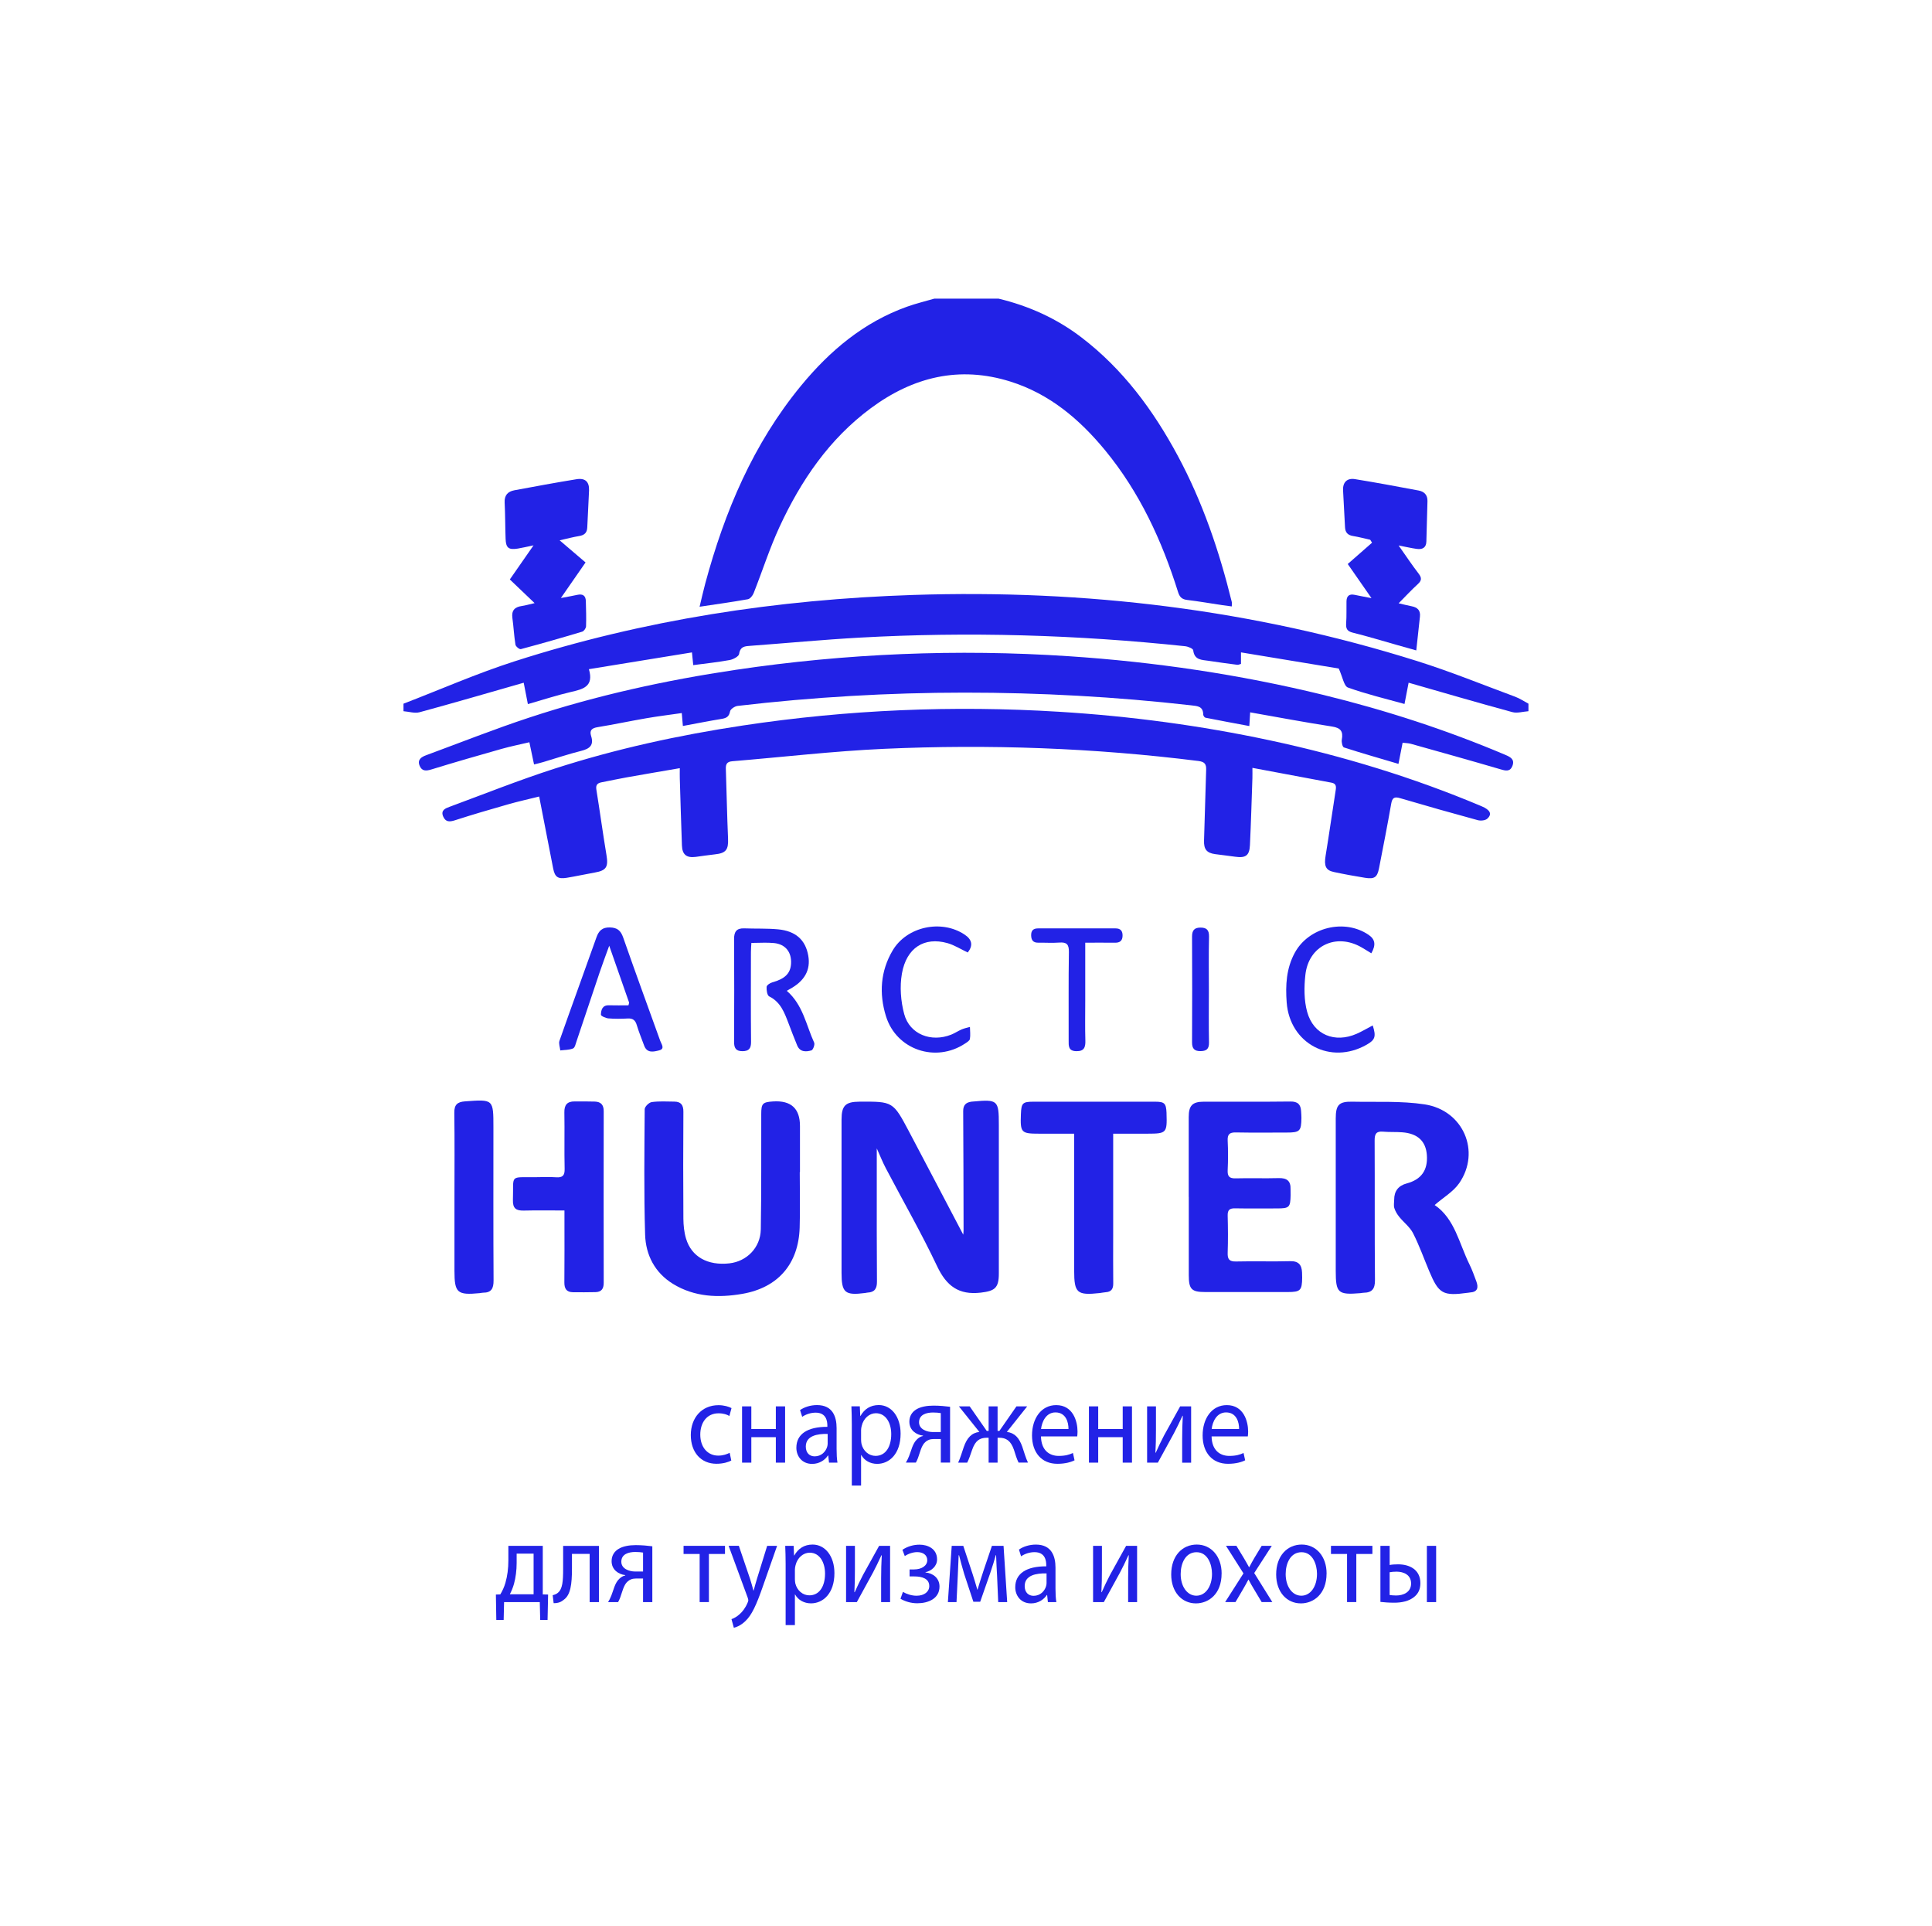 <?xml version="1.0" encoding="UTF-8"?> <svg xmlns="http://www.w3.org/2000/svg" id="_Слой_1" data-name="Слой_1" viewBox="0 0 648.65 646.7"><defs><style> .cls-1 { fill: #2222e6; } </style></defs><g><path class="cls-1" d="M245.52,490.31c-.82.47-2.65,1.09-4.97,1.09-5.22,0-8.62-3.86-8.62-9.64s3.65-10.03,9.3-10.03c1.86,0,3.51.51,4.37.98l-.72,2.65c-.75-.47-1.93-.9-3.65-.9-3.97,0-6.12,3.2-6.12,7.14,0,4.37,2.58,7.06,6.01,7.06,1.79,0,2.97-.51,3.86-.94l.54,2.58Z"></path><path class="cls-1" d="M252.25,472.13v7.61h8.23v-7.61h3.11v18.89h-3.11v-8.55h-8.23v8.55h-3.11v-18.89h3.11Z"></path><path class="cls-1" d="M278.33,491.01l-.25-2.38h-.11c-.97,1.48-2.83,2.81-5.3,2.81-3.51,0-5.3-2.69-5.3-5.42,0-4.57,3.72-7.06,10.41-7.02v-.39c0-1.56-.39-4.37-3.94-4.37-1.61,0-3.29.55-4.51,1.4l-.72-2.26c1.43-1.01,3.51-1.68,5.69-1.68,5.3,0,6.58,3.94,6.58,7.73v7.06c0,1.64.07,3.24.29,4.53h-2.86ZM277.87,481.38c-3.43-.08-7.33.59-7.33,4.25,0,2.22,1.36,3.28,2.97,3.28,2.25,0,3.69-1.56,4.19-3.16.11-.35.18-.74.18-1.09v-3.28Z"></path><path class="cls-1" d="M285.99,478.29c0-2.42-.07-4.37-.14-6.17h2.83l.14,3.24h.07c1.29-2.3,3.33-3.67,6.15-3.67,4.19,0,7.33,3.86,7.33,9.6,0,6.79-3.79,10.14-7.87,10.14-2.29,0-4.29-1.09-5.33-2.97h-.07v10.26h-3.11v-20.45ZM289.1,483.33c0,.51.07.98.14,1.4.57,2.38,2.47,4.02,4.72,4.02,3.33,0,5.26-2.97,5.26-7.3,0-3.78-1.82-7.02-5.15-7.02-2.15,0-4.15,1.68-4.76,4.25-.11.43-.21.94-.21,1.4v3.24Z"></path><path class="cls-1" d="M318.98,491.01h-3.11v-7.92h-2.33c-1.32,0-2.22.39-2.9,1.05-1.29,1.13-1.75,3.47-2.43,5.31-.21.59-.47,1.09-.72,1.56h-3.36c.39-.62.75-1.33,1.07-2.15.75-1.83,1.18-4.29,2.72-5.7.54-.51,1.18-.94,1.97-1.09v-.12c-2.25-.27-4.58-1.79-4.58-4.68,0-1.95.97-3.28,2.29-4.1,1.43-.9,3.54-1.29,5.8-1.29,2.08,0,4.08.2,5.58.39v18.73ZM315.86,474.39c-.79-.12-1.5-.2-2.61-.2-2.15,0-4.69.66-4.69,3.28,0,2.42,2.75,3.28,4.62,3.28h2.68v-6.36Z"></path><path class="cls-1" d="M325.56,472.13l5.72,8.23h.64v-8.23h3.01v8.23h.61l5.72-8.23h3.61l-6.83,8.58c2.61.31,4.15,1.99,5.19,4.99.61,1.83,1.18,3.82,1.9,5.31h-3.15c-.57-1.13-1.07-2.69-1.57-4.33-1.07-3.08-2.68-4.02-4.94-4.02h-.54v8.35h-3.01v-8.35h-.57c-2.43,0-3.9.98-4.97,4.06-.57,1.64-1.04,3.12-1.65,4.29h-3.04c.72-1.52,1.29-3.51,1.9-5.27,1.07-3.04,2.61-4.72,5.22-5.03l-6.87-8.58h3.61Z"></path><path class="cls-1" d="M349.5,482.2c.07,4.64,2.79,6.56,5.94,6.56,2.25,0,3.61-.43,4.79-.98l.54,2.46c-1.11.55-3.01,1.17-5.76,1.17-5.33,0-8.52-3.82-8.52-9.52s3.08-10.18,8.12-10.18c5.65,0,7.16,5.42,7.16,8.9,0,.7-.07,1.25-.11,1.6h-12.16ZM358.73,479.74c.04-2.19-.82-5.58-4.37-5.58-3.18,0-4.58,3.2-4.83,5.58h9.2Z"></path><path class="cls-1" d="M368.71,472.13v7.61h8.23v-7.61h3.11v18.89h-3.11v-8.55h-8.23v8.55h-3.11v-18.89h3.11Z"></path><path class="cls-1" d="M388.1,472.13v7.96c0,3-.04,4.88-.18,7.57l.11.04c1.04-2.3,1.65-3.63,2.79-5.81l5.4-9.75h3.69v18.89h-3.01v-8c0-3.08.07-4.68.21-7.73h-.11c-1.11,2.42-1.86,3.94-2.86,5.85-1.65,2.93-3.54,6.56-5.4,9.87h-3.61v-18.89h2.97Z"></path><path class="cls-1" d="M406.78,482.2c.07,4.64,2.79,6.56,5.94,6.56,2.25,0,3.61-.43,4.79-.98l.54,2.46c-1.11.55-3.01,1.17-5.76,1.17-5.33,0-8.52-3.82-8.52-9.52s3.08-10.18,8.12-10.18c5.65,0,7.16,5.42,7.16,8.9,0,.7-.07,1.25-.11,1.6h-12.16ZM416.01,479.74c.04-2.19-.82-5.58-4.37-5.58-3.18,0-4.58,3.2-4.83,5.58h9.2Z"></path><path class="cls-1" d="M182.23,518.95v16.31l1.79.04-.18,8.55h-2.47l-.14-6.01h-11.99l-.14,6.01h-2.47l-.14-8.55,1.47-.04c.75-1.21,1.32-2.5,1.72-3.86.68-2.34,1-4.88,1-7.53v-4.92h11.56ZM173.46,524.69c0,2.5-.32,4.92-.89,7.02-.36,1.29-.86,2.46-1.4,3.51h7.98v-13.66h-5.69v3.12Z"></path><path class="cls-1" d="M201.08,518.95v18.89h-3.11v-16.19h-5.94v4.92c0,5.31-.47,8.86-2.72,10.46-.86.74-1.82,1.17-3.43,1.17l-.32-2.69c.61-.12,1.29-.39,1.72-.78,1.61-1.29,1.79-3.94,1.79-8.15v-7.61h12.02Z"></path><path class="cls-1" d="M219.01,537.84h-3.11v-7.92h-2.33c-1.32,0-2.22.39-2.9,1.05-1.29,1.13-1.75,3.47-2.43,5.31-.21.59-.47,1.09-.72,1.56h-3.36c.39-.62.75-1.33,1.07-2.15.75-1.83,1.18-4.29,2.72-5.7.54-.51,1.18-.94,1.97-1.09v-.12c-2.25-.27-4.58-1.79-4.58-4.68,0-1.95.97-3.28,2.29-4.1,1.43-.9,3.54-1.29,5.8-1.29,2.08,0,4.08.2,5.58.39v18.73ZM215.9,521.21c-.79-.12-1.5-.2-2.61-.2-2.15,0-4.69.66-4.69,3.28,0,2.42,2.75,3.28,4.62,3.28h2.68v-6.36Z"></path><path class="cls-1" d="M243.41,518.95v2.73h-5.4v16.15h-3.11v-16.15h-5.4v-2.73h13.92Z"></path><path class="cls-1" d="M248.06,518.95l3.79,11.16c.39,1.25.82,2.73,1.11,3.86h.07c.32-1.13.68-2.58,1.11-3.94l3.43-11.08h3.33l-4.72,13.46c-2.25,6.48-3.79,9.79-5.94,11.82-1.54,1.48-3.08,2.07-3.86,2.22l-.79-2.89c.79-.27,1.82-.82,2.75-1.68.86-.74,1.93-2.07,2.65-3.82.14-.35.25-.62.25-.82s-.07-.47-.21-.9l-6.4-17.4h3.43Z"></path><path class="cls-1" d="M263.77,525.12c0-2.42-.07-4.37-.14-6.17h2.83l.14,3.24h.07c1.29-2.3,3.33-3.67,6.15-3.67,4.19,0,7.33,3.86,7.33,9.6,0,6.79-3.79,10.14-7.87,10.14-2.29,0-4.29-1.09-5.33-2.97h-.07v10.26h-3.11v-20.45ZM266.88,530.15c0,.51.07.98.14,1.4.57,2.38,2.47,4.02,4.72,4.02,3.33,0,5.26-2.97,5.26-7.3,0-3.78-1.82-7.02-5.15-7.02-2.15,0-4.15,1.68-4.76,4.25-.11.43-.21.94-.21,1.4v3.24Z"></path><path class="cls-1" d="M287.03,518.95v7.96c0,3-.04,4.88-.18,7.57l.11.04c1.04-2.3,1.65-3.63,2.79-5.81l5.4-9.75h3.69v18.89h-3.01v-8c0-3.08.07-4.68.21-7.73h-.11c-1.11,2.42-1.86,3.94-2.86,5.85-1.65,2.93-3.54,6.56-5.4,9.87h-3.61v-18.89h2.97Z"></path><path class="cls-1" d="M305.38,526.87h1.5c2.65,0,4.44-1.33,4.44-3.08s-1.4-2.73-3.36-2.73c-1.4,0-2.97.51-4.19,1.33l-.79-2.11c1.75-1.17,3.76-1.72,5.76-1.72,2.65,0,5.87,1.29,5.87,4.96,0,2.34-1.97,3.86-3.9,4.29v.08c2.58.23,4.72,1.95,4.72,4.72,0,4.1-3.83,5.62-7.48,5.62-2.04,0-4.08-.59-5.62-1.52l.82-2.3c1.25.74,2.93,1.29,4.58,1.29,2.61,0,4.26-1.37,4.26-3.24,0-2.54-2.43-3.24-5.04-3.24h-1.57v-2.34Z"></path><path class="cls-1" d="M319.55,518.95h3.86l3.15,9.52c.43,1.4,1.18,3.71,1.57,5.19h.07c.39-1.4,1.36-4.41,2.04-6.48l2.79-8.23h3.9l1.22,18.89h-3.01l-.39-9.01c-.11-2.03-.25-4.45-.32-6.75h-.11c-.47,1.72-.93,3.24-1.9,6.13l-3.33,9.52h-2.29l-3.08-9.33c-.54-1.79-1.29-4.53-1.72-6.28h-.14c-.07,2.22-.18,4.72-.29,6.79l-.43,8.94h-2.9l1.29-18.89Z"></path><path class="cls-1" d="M351.82,537.84l-.25-2.38h-.11c-.97,1.48-2.83,2.81-5.3,2.81-3.51,0-5.3-2.69-5.3-5.42,0-4.57,3.72-7.06,10.41-7.02v-.39c0-1.56-.39-4.37-3.94-4.37-1.61,0-3.29.55-4.51,1.4l-.72-2.26c1.43-1.01,3.51-1.68,5.69-1.68,5.3,0,6.58,3.94,6.58,7.73v7.06c0,1.64.07,3.24.29,4.53h-2.86ZM351.36,528.2c-3.43-.08-7.33.59-7.33,4.25,0,2.22,1.36,3.28,2.97,3.28,2.25,0,3.69-1.56,4.19-3.16.11-.35.18-.74.18-1.09v-3.28Z"></path><path class="cls-1" d="M369.96,518.95v7.96c0,3-.04,4.88-.18,7.57l.11.04c1.04-2.3,1.65-3.63,2.79-5.81l5.4-9.75h3.69v18.89h-3.01v-8c0-3.08.07-4.68.21-7.73h-.11c-1.11,2.42-1.86,3.94-2.86,5.85-1.65,2.93-3.54,6.56-5.4,9.87h-3.61v-18.89h2.97Z"></path><path class="cls-1" d="M410.14,528.24c0,6.98-4.44,10.03-8.62,10.03-4.69,0-8.3-3.75-8.3-9.72,0-6.32,3.79-10.03,8.59-10.03s8.34,3.94,8.34,9.72ZM396.4,528.43c0,4.14,2.18,7.26,5.26,7.26s5.26-3.08,5.26-7.34c0-3.2-1.47-7.26-5.19-7.26s-5.33,3.75-5.33,7.34Z"></path><path class="cls-1" d="M415.11,518.95l2.47,4.06c.64,1.05,1.18,2.03,1.75,3.08h.11c.57-1.13,1.14-2.11,1.72-3.12l2.43-4.02h3.4l-5.9,9.13,6.08,9.75h-3.58l-2.54-4.25c-.68-1.09-1.25-2.15-1.86-3.28h-.07c-.57,1.13-1.18,2.15-1.82,3.28l-2.5,4.25h-3.47l6.15-9.64-5.87-9.25h3.51Z"></path><path class="cls-1" d="M445.38,528.24c0,6.98-4.44,10.03-8.62,10.03-4.69,0-8.3-3.75-8.3-9.72,0-6.32,3.79-10.03,8.59-10.03s8.34,3.94,8.34,9.72ZM431.65,528.43c0,4.14,2.18,7.26,5.26,7.26s5.26-3.08,5.26-7.34c0-3.2-1.47-7.26-5.19-7.26s-5.33,3.75-5.33,7.34Z"></path><path class="cls-1" d="M460.77,518.95v2.73h-5.4v16.15h-3.11v-16.15h-5.4v-2.73h13.92Z"></path><path class="cls-1" d="M466.57,518.95v6.44c.68-.16,1.68-.23,2.83-.23,3.72,0,7.48,1.68,7.48,6.32,0,1.99-.68,3.36-1.79,4.37-1.9,1.76-4.69,2.19-6.98,2.19-1.75,0-3.36-.12-4.65-.27v-18.81h3.11ZM466.57,535.46c.61.08,1.29.16,2.18.16,2.4,0,5.01-1.09,5.01-4.02s-2.5-3.98-4.87-3.98c-.89,0-1.68.08-2.33.19v7.65ZM482.17,518.95v18.89h-3.11v-18.89h3.11Z"></path></g><path class="cls-1" d="M294.37,385.54c0,3.97,0,7.52,0,11.08,0,11.2-.03,22.41.06,33.61.02,2.32-.76,3.59-3.13,3.7-.28.01-.56.11-.84.14-6.8.88-7.92-.09-7.92-6.79,0-17.13,0-34.27,0-51.4,0-4.71,1.31-6.01,6.01-6.04,11.25-.07,11.28-.09,16.64,10.02,6.09,11.5,12.11,23.04,18.21,34.63.04-.5.12-1.08.11-1.66-.03-13.27-.04-26.55-.13-39.82-.01-2.03.92-2.92,2.77-3.17.19-.02.38-.03.56-.05,8.28-.76,8.64-.44,8.64,7.76,0,16.66,0,33.33,0,49.99,0,4.88-1.38,5.86-6.08,6.41-7.41.86-11.51-2.26-14.64-8.86-5.29-11.18-11.47-21.95-17.23-32.91-1.08-2.05-1.93-4.22-3.03-6.65Z"></path><path class="cls-1" d="M481.68,404.54c6.75,4.59,8.19,12.87,11.68,19.93.91,1.84,1.6,3.81,2.32,5.74.76,2.07.4,3.55-2.17,3.69-.19.01-.37.06-.56.08-8.53,1.17-9.88.43-13.13-7.3-1.78-4.24-3.32-8.6-5.4-12.68-1.06-2.08-3.13-3.62-4.64-5.49-.7-.87-1.32-1.89-1.65-2.95-.27-.86-.05-1.87-.05-2.81q0-4.33,4.21-5.46c4.92-1.31,7.15-4.48,6.76-9.58-.36-4.61-3.07-7.17-8.21-7.58-2.16-.17-4.34-.03-6.49-.22-2.29-.2-2.84.76-2.83,2.94.08,15.63-.03,31.27.11,46.9.03,2.94-1,4.2-3.81,4.24-.37,0-.75.11-1.12.14-7.48.62-8.24-.07-8.24-7.49,0-17.05,0-34.09,0-51.14,0-4.59,1.07-5.75,5.62-5.65,8.09.17,16.3-.31,24.23.9,13,1.99,18.91,15.86,11.61,26.45-1.98,2.87-5.32,4.79-8.24,7.33Z"></path><path class="cls-1" d="M268.51,393.51c0,6.22.16,12.44-.03,18.65-.39,12.11-7.22,20.12-19.26,22.2-8.03,1.39-16.05,1.08-23.27-3.35-6.09-3.74-9.15-9.69-9.36-16.54-.42-14.02-.24-28.06-.14-42.1,0-.84,1.44-2.26,2.35-2.39,2.5-.35,5.07-.18,7.61-.16,2.25.02,3.05,1.18,3.03,3.43-.08,11.96-.08,23.93,0,35.89.02,2.23.25,4.55.89,6.67,1.84,6.13,7.29,9.12,14.56,8.31,5.85-.66,10.43-5.28,10.54-11.39.22-12.9.12-25.81.15-38.71,0-3.57.44-4.03,4.01-4.26q8.99-.56,8.99,8.23v15.54s-.04,0-.06,0Z"></path><path class="cls-1" d="M399.1,401.83c0-8.95-.01-17.9,0-26.84,0-3.85,1.25-5.13,5.02-5.14,9.71-.02,19.42.06,29.13-.06,2.46-.03,3.45.98,3.58,3.23.04.75.12,1.5.11,2.25-.05,4.49-.52,4.94-5.06,4.94-5.66,0-11.31.07-16.97-.04-2.1-.04-2.83.63-2.73,2.75.16,3.29.16,6.6,0,9.89-.1,2.1.55,2.83,2.69,2.77,4.8-.13,9.62.06,14.42-.08,2.75-.08,4.1.94,4,3.72-.02.66.04,1.32.02,1.98-.08,4.13-.43,4.48-4.56,4.48-4.71,0-9.43.06-14.14-.03-1.84-.03-2.48.61-2.43,2.47.11,4.14.14,8.29,0,12.43-.08,2.18.53,3,2.84,2.94,6.03-.15,12.07.07,18.1-.1,2.88-.08,3.92,1.25,4.03,3.82.02.56.04,1.13.04,1.69-.04,4.31-.58,4.85-4.83,4.85-9.24,0-18.47,0-27.71,0-4.62,0-5.53-.94-5.53-5.67,0-8.76,0-17.52,0-26.28Z"></path><path class="cls-1" d="M373.74,380.58c0,11.79,0,22.99,0,34.18,0,5.36-.04,10.73.02,16.09.02,1.84-.65,2.85-2.55,2.96-.66.04-1.3.21-1.96.28-7.67.83-8.61,0-8.61-7.59,0-14.21,0-28.42,0-42.62,0-.93,0-1.85,0-3.29-4.03,0-7.85,0-11.67,0-6.14,0-6.45-.32-6.21-6.58.14-3.74.57-4.16,4.32-4.16,13.56,0,27.12,0,40.68,0,3.22,0,3.74.53,3.89,3.74,0,.09,0,.19,0,.28.21,6.46-.03,6.71-6.36,6.72-3.74,0-7.48,0-11.57,0Z"></path><path class="cls-1" d="M189.54,406.37c-4.83,0-9.25-.08-13.67.03-2.58.06-3.75-.71-3.66-3.56.29-8.64-1.37-7.57,7.66-7.65,2.26-.02,4.53-.13,6.78.03,2.19.16,2.98-.53,2.92-2.83-.15-6.31.03-12.62-.09-18.93-.05-2.53.94-3.71,3.43-3.7,2.26,0,4.52-.02,6.78.05,2.05.06,3.01,1.09,3,3.23-.04,19.22-.03,38.43,0,57.65,0,1.99-.8,3.05-2.77,3.09-2.53.06-5.06.06-7.59.03-2.15-.03-2.87-1.23-2.85-3.31.07-6.97.03-13.94.03-20.91,0-.93,0-1.86,0-3.23Z"></path><path class="cls-1" d="M152.58,401.79c0-9.41.08-18.81-.05-28.21-.04-2.7,1-3.65,3.56-3.84,9.57-.71,9.57-.76,9.57,8.75,0,17.12-.05,34.24.05,51.35.02,2.69-.71,4.14-3.53,4.13-.37,0-.74.12-1.12.15-7.55.73-8.48-.09-8.48-7.49,0-8.28,0-16.55,0-24.83Z"></path><path class="cls-1" d="M264.15,332.62c5.46,4.74,6.5,11.51,9.2,17.41.29.63-.37,2.42-.91,2.59-1.82.54-3.84.61-4.79-1.65-1.02-2.42-1.93-4.88-2.87-7.33-1.38-3.6-2.64-7.22-6.53-9.14-.69-.34-.94-2.12-.87-3.2.04-.56,1.15-1.31,1.91-1.51,4.19-1.17,6.07-2.94,6.29-6.2.26-3.9-1.82-6.61-5.72-7-2.4-.24-4.85-.04-7.59-.04-.06,1.03-.15,2.02-.15,3.01-.01,10.07-.06,20.14.04,30.2.02,2.17-.69,3.12-2.86,3.13-2.25.02-2.86-1.09-2.84-3.19.06-11.48.07-22.96,0-34.44-.02-2.49.85-3.7,3.43-3.6,3.76.14,7.54-.02,11.28.32,5.97.55,9.25,3.54,10.19,8.79.87,4.87-1.22,8.62-6.34,11.35-.25.13-.49.28-.85.5Z"></path><path class="cls-1" d="M211,337.51c.13-.63.25-.83.2-.98-2.12-6.1-4.25-12.18-6.66-19.04-1.22,3.38-2.25,6.08-3.17,8.82-2.61,7.73-5.18,15.49-7.79,23.22-.3.88-.56,2.2-1.2,2.45-1.3.53-2.83.47-4.27.66-.11-1.09-.6-2.31-.27-3.25,4.08-11.6,8.31-23.14,12.42-34.73.79-2.24,1.99-3.37,4.5-3.31,2.44.06,3.64,1.01,4.46,3.36,4.05,11.61,8.29,23.15,12.45,34.72.4,1.12,1.7,2.68-.4,3.2-1.78.45-4.03,1.04-5-1.61-.84-2.29-1.78-4.55-2.48-6.89-.48-1.62-1.31-2.3-3.02-2.21-2.16.12-4.34.15-6.5-.03-.91-.08-2.53-.82-2.52-1.23.05-1.57.43-3.24,2.7-3.17,2.16.07,4.31.01,6.53.01Z"></path><path class="cls-1" d="M324.92,319.76c-2.41-1.14-4.52-2.5-6.83-3.15-7.74-2.17-13.74,1.52-15.28,10.23-.77,4.38-.39,9.28.77,13.6,1.83,6.79,9.05,9.58,15.79,6.89,1.22-.49,2.32-1.25,3.53-1.76.87-.37,1.83-.55,2.75-.82.02,1.35.21,2.73-.01,4.03-.1.58-.97,1.11-1.59,1.52-9.86,6.58-23.1,2.17-26.6-9.16-2.34-7.55-1.87-15.13,2.27-22.1,4.75-8,16.33-10.47,24.11-5.31,2.57,1.7,2.92,3.69,1.09,6.02Z"></path><path class="cls-1" d="M460.88,344.25c1.2,3.74.8,4.85-2.03,6.46-12.12,6.91-25.82-.32-26.86-14.18-.43-5.78-.14-11.44,2.74-16.71,4.68-8.56,16.69-11.49,24.76-5.99,2.21,1.51,2.53,3.36.92,6.2-1.1-.67-2.19-1.37-3.31-2.01-8.53-4.9-17.75-.54-18.83,9.23-.46,4.11-.48,8.56.61,12.49,2.13,7.67,9.29,10.53,16.61,7.31,1.77-.78,3.44-1.78,5.38-2.8Z"></path><path class="cls-1" d="M364.36,316.47c0,6.82,0,13.2,0,19.59,0,4.42-.09,8.85.04,13.27.07,2.27-.43,3.61-3.04,3.56-2.72-.05-2.58-1.81-2.57-3.69.03-9.88-.08-19.77.08-29.65.04-2.58-.81-3.3-3.22-3.12-2.34.17-4.71.01-7.06.04-1.67.02-2.35-.8-2.39-2.42-.04-1.69.73-2.39,2.37-2.38,8.67.02,17.33.01,26,0,1.69,0,2.36.91,2.32,2.5-.04,1.65-.91,2.33-2.53,2.31-3.19-.04-6.37-.01-10-.01Z"></path><path class="cls-1" d="M405.87,332.25c0,5.93-.08,11.86.04,17.78.04,2.18-.94,2.82-2.85,2.84-2,.03-2.85-.82-2.84-2.9.06-11.86.06-23.71,0-35.57,0-2.02.74-2.98,2.77-3,2.1-.02,2.98.8,2.93,3.05-.14,5.92-.05,11.86-.05,17.78Z"></path><g><path class="cls-1" d="M335.19,100.24c10.18,2.44,19.53,6.64,27.88,13.02,13.97,10.67,24.13,24.45,32.36,39.75,8.33,15.49,13.93,32,18.12,49.03.09.35.01.74.01,1.54-1.14-.15-2.19-.27-3.23-.43-3.91-.59-7.81-1.27-11.74-1.74-1.76-.21-2.53-.95-3.07-2.66-5.41-17.26-12.9-33.49-24.48-47.57-8.58-10.42-18.65-18.94-31.77-23.07-17.18-5.41-32.76-1.55-46.9,8.93-13.97,10.34-23.46,24.3-30.65,39.83-3.34,7.22-5.76,14.86-8.7,22.28-.33.82-1.18,1.89-1.93,2.02-5.17.93-10.38,1.64-16.21,2.52.69-2.84,1.24-5.33,1.9-7.79,6.52-24.19,16.1-46.91,32.19-66.45,9.66-11.73,21.02-21.29,35.56-26.49,3-1.07,6.11-1.82,9.18-2.71,7.16,0,14.33,0,21.49,0Z"></path><path class="cls-1" d="M228.24,257.88c-6.2,1.07-12.02,2.05-17.84,3.09-2.78.49-5.54,1.1-8.31,1.63-1.38.26-2.14.78-1.87,2.46,1.19,7.33,2.18,14.7,3.4,22.02.66,3.95-.04,5.16-3.94,5.84-3.15.55-6.27,1.26-9.43,1.77-2.97.47-3.97-.28-4.53-3.14-1.55-7.92-3.08-15.84-4.7-24.15-3.61.9-7.06,1.66-10.45,2.63-5.97,1.7-11.93,3.44-17.84,5.35-1.83.59-3.13.6-3.94-1.28-.9-2.09.76-2.74,2.13-3.24,11.73-4.34,23.36-8.98,35.25-12.81,20.63-6.66,41.79-11.26,63.22-14.49,35.24-5.32,70.67-6.81,106.25-4.61,23.83,1.47,47.42,4.61,70.75,9.6,24.34,5.21,48.08,12.43,71.03,22.11,2.93,1.24,3.62,2.65,1.91,4.19-.68.61-2.21.75-3.18.49-8.71-2.37-17.4-4.83-26.06-7.38-1.96-.58-2.65-.16-3.01,1.86-1.26,7.22-2.68,14.42-4.08,21.62-.59,3.07-1.54,3.76-4.69,3.25-3.53-.57-7.05-1.21-10.54-1.96-2.71-.58-3.27-2.08-2.71-5.48,1.2-7.33,2.24-14.69,3.39-22.02.2-1.3.1-2.19-1.42-2.48-8.69-1.61-17.37-3.25-26.55-4.97,0,1.4.03,2.4,0,3.39-.26,7.53-.47,15.05-.83,22.57-.17,3.52-1.45,4.37-4.97,3.87-2.24-.32-4.48-.56-6.72-.87-2.88-.39-3.82-1.7-3.72-4.58.28-7.9.43-15.8.71-23.7.07-1.96-.5-2.72-2.62-2.99-35.06-4.39-70.26-5.67-105.52-4.08-17.02.77-33.98,2.77-50.96,4.17-1.73.14-2.22.93-2.16,2.54.27,7.81.4,15.62.74,23.42.16,3.74-.68,4.91-4.44,5.3-2.15.22-4.29.58-6.44.85-3.04.38-4.48-.74-4.6-3.79-.28-7.53-.49-15.05-.72-22.58-.03-1.01,0-2.02,0-3.39Z"></path><path class="cls-1" d="M470.91,249.35c-.48,2.45-.91,4.63-1.39,7.09-6.31-1.87-12.34-3.59-18.31-5.52-.49-.16-.86-1.78-.71-2.61.51-2.78-.35-3.96-3.28-4.41-9.1-1.4-18.16-3.12-27.49-4.76-.1,1.63-.18,2.89-.28,4.6-5.03-.94-9.89-1.84-14.73-2.8-.32-.06-.74-.68-.75-1.04-.02-2.8-1.9-2.87-4.01-3.11-25.31-2.87-50.7-4.28-76.17-4.27-25.47.01-50.86,1.5-76.15,4.46-.94.11-2.39,1.07-2.53,1.83-.33,1.78-1.22,2.26-2.79,2.52-4.25.7-8.48,1.54-13.05,2.39-.12-1.47-.23-2.72-.37-4.34-4,.58-7.96,1.06-11.9,1.74-5.47.94-10.91,2.11-16.39,3-1.93.32-2.75,1.08-2.15,2.96,1,3.13-.51,4.29-3.35,5-4.28,1.07-8.48,2.49-12.72,3.75-.96.29-1.94.51-3.09.8-.54-2.55-1.02-4.82-1.57-7.45-3.18.75-6.29,1.37-9.33,2.23-7.88,2.23-15.74,4.49-23.56,6.9-1.83.56-3.2.61-3.96-1.26-.83-2.04.6-2.93,2.21-3.52,11.56-4.26,23.02-8.82,34.72-12.67,22.58-7.44,45.76-12.51,69.25-16,37.04-5.5,74.26-7.04,111.65-4.57,28.92,1.91,57.49,6.13,85.64,13.01,20.87,5.11,41.27,11.72,61.07,20.12,1.7.72,3.2,1.52,2.36,3.69-.77,2-2.21,1.68-3.96,1.16-10.02-2.94-20.08-5.75-30.14-8.57-.87-.24-1.8-.24-2.76-.36Z"></path><path class="cls-1" d="M179.49,202.47c-3.06-2.92-5.63-5.37-8.32-7.94,2.6-3.74,5.09-7.32,7.96-11.45-2.19.45-3.72.83-5.27,1.08-3.09.5-4-.21-4.11-3.28-.15-4.04-.11-8.1-.32-12.14-.13-2.47,1.05-3.74,3.27-4.15,6.94-1.29,13.88-2.58,20.84-3.71,2.94-.48,4.33.85,4.23,3.75-.15,4.14-.44,8.27-.6,12.41-.07,1.85-1.01,2.64-2.77,2.92-1.92.31-3.8.82-6.51,1.43,3.22,2.75,5.96,5.09,8.7,7.43-2.99,4.31-5.47,7.89-8.28,11.94,2.27-.43,3.92-.71,5.55-1.07,1.77-.39,2.78.25,2.83,2.08.08,2.82.17,5.65.07,8.47-.02.64-.7,1.64-1.28,1.81-6.84,2.06-13.71,4.02-20.62,5.87-.46.12-1.7-.89-1.8-1.5-.48-2.97-.62-5.99-1.03-8.97-.34-2.52.78-3.67,3.15-4.01,1.2-.17,2.37-.52,4.31-.97Z"></path><path class="cls-1" d="M460.03,181.2c-1.91-.42-3.8-.94-5.73-1.25-1.77-.28-2.64-1.15-2.72-2.97-.18-4.14-.48-8.27-.66-12.4-.12-2.67,1.34-4.17,4.02-3.73,7.15,1.16,14.27,2.49,21.39,3.83,1.85.35,2.99,1.51,2.93,3.56-.13,4.52-.24,9.03-.37,13.55-.06,2.15-1.41,2.74-3.25,2.48-1.82-.26-3.62-.68-6.07-1.15,2.48,3.51,4.49,6.55,6.71,9.43,1.09,1.42,1.08,2.32-.26,3.54-2.14,1.95-4.11,4.09-6.44,6.44,1.67.38,3,.73,4.35.99,1.94.37,3.04,1.36,2.8,3.49-.41,3.63-.79,7.26-1.23,11.34-2.41-.68-4.53-1.27-6.64-1.87-4.89-1.38-9.74-2.87-14.67-4.09-1.91-.47-2.36-1.36-2.23-3.16.18-2.44.06-4.89.11-7.34.03-1.78.89-2.59,2.73-2.2,1.64.35,3.3.65,5.66,1.11-2.79-4.01-5.25-7.54-7.97-11.46,2.72-2.39,5.44-4.77,8.16-7.15-.2-.33-.41-.66-.61-.98Z"></path><path class="cls-1" d="M135.48,236.23c12.4-4.77,24.6-10.14,37.23-14.2,43.52-13.99,88.29-20.81,133.94-22.3,57.67-1.88,114.2,4.89,169.31,22.25,11.07,3.49,21.86,7.88,32.75,11.92,1.56.58,2.97,1.54,4.45,2.33v2.53c-1.82.13-3.77.75-5.43.3-11.48-3.12-22.9-6.46-34.8-9.87-.5,2.57-.91,4.71-1.38,7.14-6.46-1.8-12.85-3.31-18.99-5.52-1.34-.48-1.76-3.49-3.09-6.38-10.08-1.66-21.34-3.52-32.82-5.42v3.87c-.46.12-.86.34-1.23.3-3.2-.41-6.4-.84-9.58-1.33-2.26-.35-4.84-.16-5.23-3.55-.06-.57-1.74-1.26-2.73-1.36-36.36-3.84-72.81-4.92-109.32-2.88-12.18.68-24.34,1.84-36.51,2.74-1.89.14-3.52.15-3.9,2.75-.12.83-1.97,1.81-3.15,2.03-3.98.73-8.02,1.15-12.25,1.71-.13-1.32-.25-2.51-.43-4.27-11.5,1.87-22.78,3.71-34.6,5.63,1.75,5.88-2.01,6.72-6.07,7.66-4.76,1.11-9.42,2.64-14.42,4.07-.45-2.3-.86-4.41-1.4-7.18-11.86,3.39-23.37,6.76-34.94,9.9-1.66.45-3.61-.2-5.42-.34,0-.84,0-1.69,0-2.53Z"></path></g></svg> 